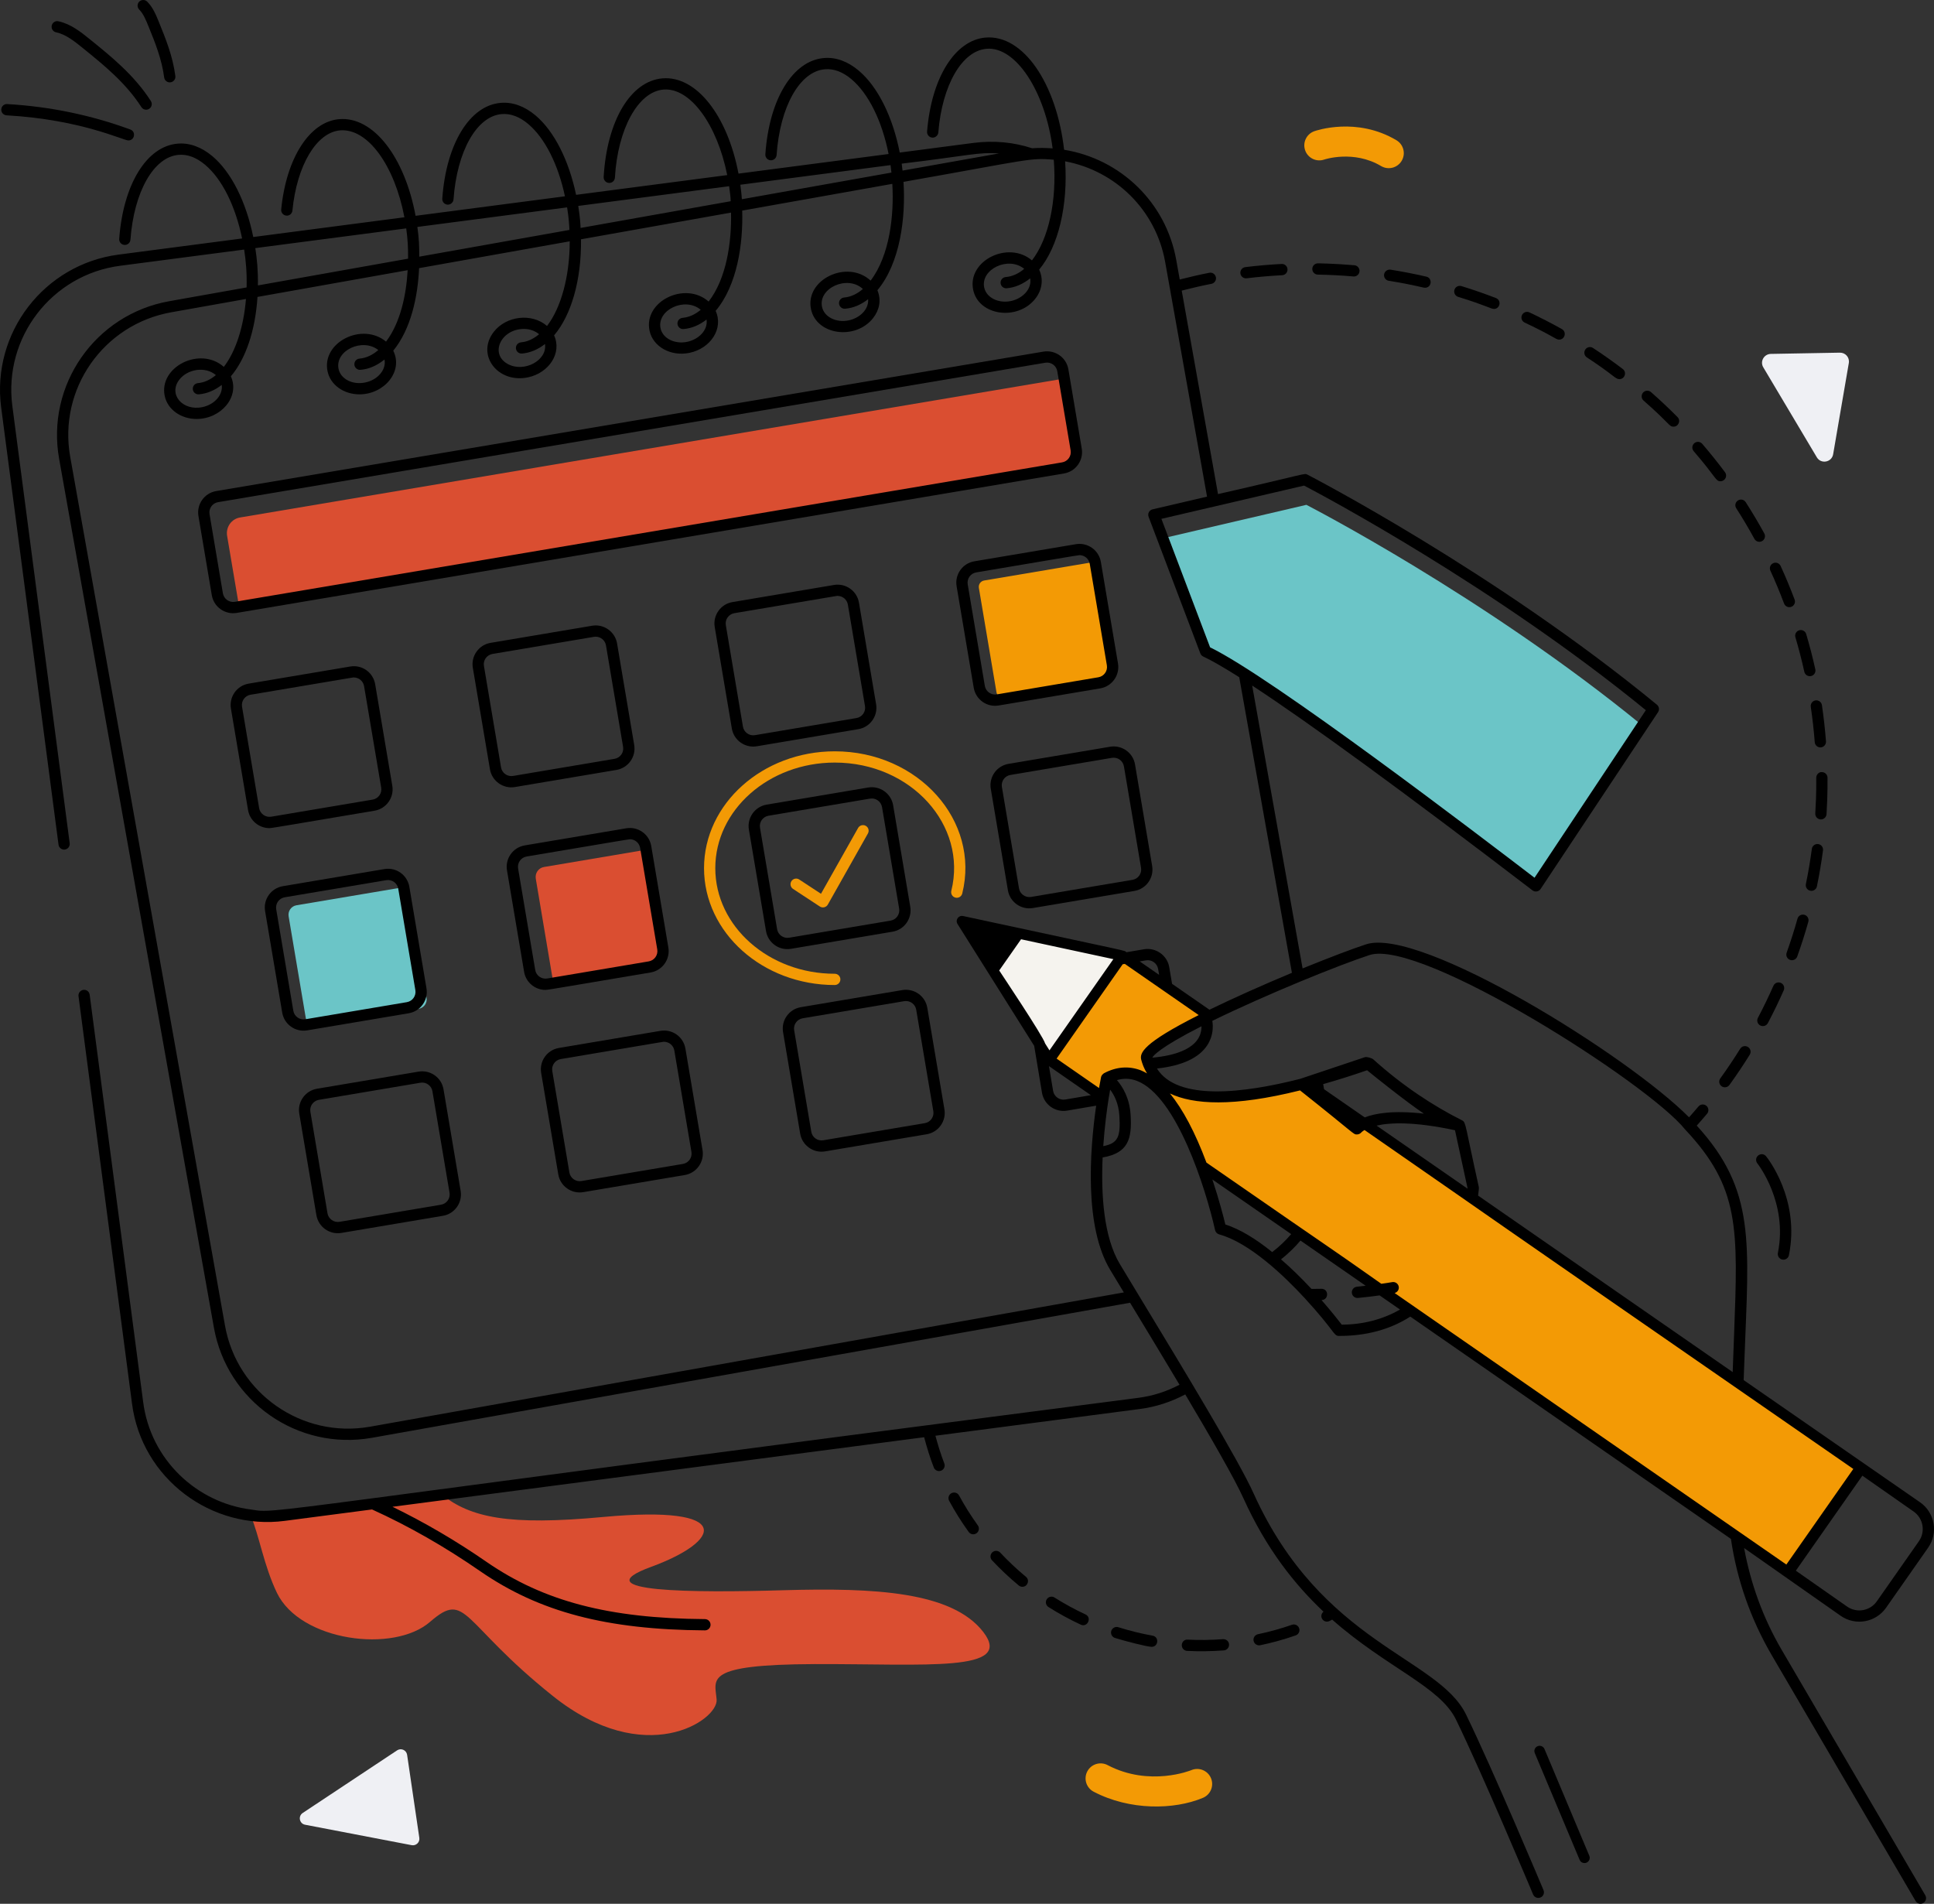 <?xml version="1.0" encoding="UTF-8"?>
<svg xmlns="http://www.w3.org/2000/svg" width="382" height="376" viewBox="0 0 382 376" fill="none">
  <rect x="0" y="0" width="382" height="376" fill="#333333" stroke="none"/>
  <g clip-path="url(#clip0_3154_2739)">
    <path d="M160.923 328.657C138.82 328.746 141.223 331.592 141.549 335.686C141.816 339.807 127.367 349.504 109.179 334.944C90.962 320.384 92.238 314.008 84.968 320.295C77.788 326.581 59.333 324.15 54.705 314.6C52.094 309.173 51.233 303.332 49.483 299.239C54.807 300.053 56.395 298.981 87.252 295.206C93.008 299.684 100.278 301.375 119.236 299.595C145.375 297.193 142.467 304.37 128.642 309.441C114.845 314.482 137.097 314.6 154.87 314.067C172.701 313.563 188.041 314.333 194.211 322.311C200.383 330.317 183.056 328.597 160.922 328.657H160.923Z" fill="#DA4E31"></path>
    <path d="M216.483 112.216L219.961 132.831C220.078 133.525 219.61 134.182 218.917 134.298L198.292 137.774C197.598 137.891 196.94 137.424 196.824 136.731L193.346 116.116C193.229 115.423 193.697 114.766 194.39 114.649L215.015 111.173C215.709 111.056 216.367 111.524 216.483 112.216Z" fill="#F39A05"></path>
    <path d="M212.578 88.761C212.874 90.481 211.688 92.112 209.967 92.409L47.229 119.839L44.855 105.813C44.587 104.093 45.715 102.462 47.466 102.195L210.204 74.765L212.578 88.762V88.761Z" fill="#DA4E31"></path>
    <path d="M80.859 176.949L84.251 197.059C84.425 198.088 83.731 199.063 82.701 199.237L62.581 202.628C61.552 202.801 60.576 202.108 60.402 201.079L57.009 180.969C56.836 179.94 57.53 178.965 58.56 178.791L78.68 175.4C79.709 175.227 80.684 175.92 80.859 176.949Z" fill="#6BC5C7"></path>
    <path d="M130.927 187.334C131.194 189.054 130.037 190.685 128.316 190.981L109.298 194.184L105.827 173.544C105.65 172.448 106.361 171.409 107.459 171.231L127.634 167.822L130.927 187.334V187.334Z" fill="#DA4E31"></path>
    <path d="M367.572 289.898L353.153 310.479C252.015 240.355 382.234 330.659 278.563 258.761H278.534C278.228 258.548 256.37 243.371 256.668 243.577C256.37 243.372 236.025 229.306 237.323 230.203V230.174C233.585 220.122 227.176 208.408 218.572 212.945C218.572 212.945 218.276 214.368 217.89 216.711L207.239 209.327L221.658 188.746L238.866 200.668C231.567 204.256 226.108 207.518 226.494 209.03C227.355 212.291 230.974 221.04 257.973 213.922C277.698 227.587 295.552 239.979 367.573 289.897L367.572 289.898Z" fill="#F39A05"></path>
    <path d="M221.666 188.745L207.248 209.334L190.005 181.931L221.666 188.745Z" fill="#F5F3EE"></path>
    <path d="M275.183 256.429L353.159 310.485L367.577 289.896L275.183 225.845V256.429Z" fill="#F39A05"></path>
    <path d="M164.88 194.543C150.642 194.543 139.058 184.19 139.058 171.465C139.058 158.74 150.641 148.385 164.88 148.385C181.381 148.385 193.631 162.109 190.062 176.47C189.915 177.068 189.301 177.432 188.714 177.281C188.119 177.134 187.755 176.53 187.903 175.934C191.1 163.022 179.993 150.608 164.88 150.608C151.869 150.608 141.283 159.963 141.283 171.464C141.283 182.964 151.869 192.318 164.88 192.318C165.494 192.318 165.992 192.816 165.992 193.429C165.992 194.043 165.494 194.541 164.88 194.541V194.543Z" fill="#F39A05"></path>
    <path d="M161.932 179.036L156.642 175.563C156.13 175.226 155.986 174.537 156.323 174.023C156.661 173.511 157.349 173.366 157.865 173.704L162.159 176.523L169.49 163.523C169.793 162.99 170.472 162.802 171.005 163.101C171.541 163.402 171.729 164.081 171.428 164.615L163.513 178.652C163.2 179.207 162.476 179.39 161.933 179.035L161.932 179.036Z" fill="#F39A05"></path>
    <path d="M324.403 143.296L303.367 174.968C283.993 160.14 248.835 133.599 238.123 128.678L229.668 106.318L258.032 99.705C258.032 99.705 293.25 117.794 324.403 143.297V143.296Z" fill="#6BC5C7"></path>
    <path d="M272.79 32.795C267.39 29.58 261.646 31.486 261.586 31.503C260.042 32.053 258.344 31.248 257.797 29.705C257.246 28.162 258.052 26.465 259.596 25.917C259.933 25.795 267.966 23.024 275.825 27.698C277.232 28.536 277.694 30.356 276.857 31.764C276.022 33.163 274.207 33.635 272.789 32.795H272.79Z" fill="#F39A05"></path>
    <path d="M365.177 71.691L362.081 89.708C361.817 91.305 359.692 91.721 358.861 90.326L348.285 72.554C347.592 71.415 348.398 69.94 349.747 69.897L363.418 69.651C364.516 69.64 365.355 70.591 365.177 71.691Z" fill="#EFF0F4"></path>
    <path d="M81.316 364.423L60.258 360.384C59.133 360.169 58.837 358.696 59.792 358.062L78.438 345.695C79.22 345.176 80.275 345.647 80.412 346.574L82.824 362.981C82.952 363.852 82.181 364.589 81.316 364.423V364.423Z" fill="#EFF0F4"></path>
    <path d="M216.007 353.858C214.557 353.096 213.999 351.303 214.761 349.853C215.522 348.404 217.318 347.847 218.769 348.608C227.062 352.965 235.233 349.637 235.313 349.602C236.826 348.968 238.562 349.682 239.194 351.193C239.827 352.704 239.114 354.441 237.602 355.073C231.923 357.461 223.145 357.606 216.007 353.858H216.007Z" fill="#F39A05"></path>
    <path d="M287.277 57.241C287.096 57.829 287.426 58.45 288.013 58.631C293.498 60.317 294.493 61.014 295.074 61.014C296.299 61.014 296.62 59.308 295.475 58.866C293.245 58.003 290.955 57.208 288.667 56.506C288.081 56.325 287.457 56.653 287.276 57.241H287.277Z" fill="black"></path>
    <path d="M273.384 54.185C273.288 54.791 273.703 55.36 274.31 55.457C279.341 56.254 280.993 56.83 281.471 56.83C282.789 56.83 283.001 54.929 281.719 54.635C279.388 54.096 277.013 53.633 274.657 53.259C274.066 53.174 273.481 53.578 273.384 54.185Z" fill="black"></path>
    <path d="M313.115 69.048C312.777 69.56 312.92 70.251 313.435 70.586C318.827 74.123 319.046 74.881 319.855 74.881C320.918 74.881 321.376 73.531 320.532 72.884C318.634 71.44 316.658 70.04 314.654 68.727C314.138 68.388 313.451 68.533 313.115 69.047V69.048Z" fill="black"></path>
    <path d="M302.098 61.699C301.537 61.434 300.878 61.678 300.617 62.232C300.355 62.788 300.594 63.449 301.15 63.712C307.037 66.482 307.263 67.075 307.956 67.075C309.1 67.075 309.496 65.55 308.501 64.993C306.41 63.823 304.254 62.714 302.097 61.699H302.098Z" fill="black"></path>
    <path d="M340.72 93.268C339.3 91.365 337.787 89.478 336.22 87.656C335.816 87.191 335.115 87.136 334.652 87.538C334.187 87.938 334.133 88.64 334.534 89.106C339.172 94.496 338.836 95.045 339.829 95.045C340.733 95.045 341.269 94.006 340.72 93.268Z" fill="black"></path>
    <path d="M353.818 119.845C354.393 119.63 354.684 118.988 354.468 118.413C353.627 116.173 352.697 113.942 351.706 111.781C351.448 111.219 350.783 110.976 350.231 111.234C349.672 111.491 349.427 112.151 349.684 112.708C350.653 114.821 351.563 117.004 352.385 119.195C352.599 119.764 353.233 120.063 353.818 119.845Z" fill="black"></path>
    <path d="M347.683 202.529C347.848 202.617 348.025 202.657 348.2 202.657C348.6 202.657 348.986 202.442 349.185 202.063C350.299 199.954 351.354 197.775 352.32 195.587C352.568 195.025 352.313 194.37 351.751 194.12C351.188 193.877 350.531 194.127 350.283 194.689C349.339 196.829 348.308 198.962 347.218 201.027C346.931 201.571 347.138 202.242 347.682 202.529H347.683Z" fill="black"></path>
    <path d="M354.99 188.904C355.798 186.65 356.534 184.343 357.179 182.047C357.344 181.457 356.999 180.842 356.407 180.676C355.812 180.513 355.201 180.857 355.035 181.448C354.406 183.692 353.687 185.949 352.895 188.155C352.688 188.733 352.989 189.37 353.568 189.577C353.691 189.622 353.818 189.641 353.943 189.641C354.399 189.641 354.827 189.359 354.99 188.904Z" fill="black"></path>
    <path d="M357.66 139.592C358.001 141.892 358.266 144.245 358.446 146.584C358.491 147.168 358.979 147.611 359.554 147.611C359.584 147.611 359.612 147.609 359.641 147.608C360.254 147.56 360.712 147.025 360.666 146.414C360.48 144.023 360.211 141.62 359.864 139.268C359.774 138.661 359.213 138.248 358.6 138.329C357.992 138.419 357.572 138.985 357.661 139.592H357.66Z" fill="black"></path>
    <path d="M360.772 160.793C361.022 156.76 360.963 153.938 360.968 153.599C360.965 152.986 360.467 152.493 359.855 152.493C359.267 152.426 358.74 152.995 358.743 153.611C358.738 154.04 358.802 156.642 358.55 160.654C358.513 161.267 358.98 161.794 359.592 161.834C359.617 161.835 359.64 161.835 359.664 161.835C360.246 161.835 360.736 161.382 360.773 160.793H360.772Z" fill="black"></path>
    <path d="M356.758 125.231C356.584 124.643 355.968 124.308 355.375 124.482C354.786 124.656 354.451 125.276 354.626 125.865C355.288 128.096 355.88 130.388 356.386 132.676C356.515 133.262 357.094 133.653 357.713 133.521C358.312 133.39 358.691 132.796 358.559 132.195C358.041 129.856 357.436 127.513 356.758 125.23V125.231Z" fill="black"></path>
    <path d="M348.038 106.869C348.577 106.576 348.775 105.899 348.481 105.361C347.342 103.274 346.106 101.194 344.811 99.178C344.481 98.662 343.791 98.51 343.274 98.844C342.757 99.175 342.608 99.863 342.939 100.38C344.205 102.352 345.413 104.386 346.527 106.426C346.821 106.964 347.498 107.164 348.037 106.869H348.038Z" fill="black"></path>
    <path d="M260.313 52.011C259.707 52.011 259.21 52.496 259.2 53.104C259.191 53.717 259.678 54.224 260.293 54.235C262.636 54.276 265 54.398 267.322 54.602C267.937 54.655 268.474 54.201 268.527 53.591C268.581 52.979 268.128 52.441 267.516 52.386C263.544 52.04 260.017 52.001 260.313 52.012L260.313 52.011Z" fill="black"></path>
    <path d="M324.532 77.541C324.126 78.003 324.173 78.705 324.633 79.111C329.941 83.768 329.653 84.267 330.55 84.267C331.531 84.267 332.036 83.076 331.341 82.373C329.659 80.675 327.896 79.015 326.102 77.44C325.641 77.034 324.935 77.08 324.531 77.541H324.532Z" fill="black"></path>
    <path d="M341.595 214.281C342.994 212.346 344.345 210.335 345.605 208.305C345.929 207.784 345.77 207.098 345.247 206.775C344.728 206.446 344.037 206.612 343.716 207.133C342.482 209.118 341.162 211.086 339.793 212.978C339.432 213.476 339.544 214.171 340.041 214.53C340.534 214.889 341.233 214.781 341.594 214.281H341.595Z" fill="black"></path>
    <path d="M245.969 52.757C245.359 52.83 244.924 53.385 245 53.995C245.073 54.606 245.632 55.039 246.238 54.963C248.569 54.679 250.929 54.475 253.253 54.355C253.866 54.323 254.337 53.8 254.306 53.187C254.276 52.573 253.773 52.096 253.137 52.133C250.764 52.257 248.352 52.465 245.969 52.756V52.757Z" fill="black"></path>
    <path d="M357.787 175.941C358.304 175.941 358.768 175.578 358.876 175.053C359.358 172.71 359.761 170.321 360.075 167.955C360.156 167.347 359.729 166.786 359.119 166.706C358.522 166.622 357.95 167.053 357.87 167.662C357.562 169.977 357.167 172.313 356.697 174.604C356.572 175.206 356.96 175.793 357.562 175.917C357.638 175.933 357.714 175.94 357.787 175.94V175.941Z" fill="black"></path>
    <path d="M241.737 325.952C242.35 325.904 242.807 325.37 242.761 324.758C242.715 324.145 242.193 323.705 241.566 323.734C239.267 323.913 236.906 323.944 234.592 323.83C233.947 323.761 233.455 324.271 233.425 324.884C233.395 325.498 233.866 326.021 234.479 326.051C236.804 326.169 239.249 326.142 241.737 325.952H241.737Z" fill="black"></path>
    <path d="M227.469 325.25C228.814 325.25 228.994 323.282 227.664 323.044C225.376 322.633 223.099 322.072 220.896 321.375C220.317 321.191 219.685 321.515 219.499 322.099C219.313 322.685 219.638 323.309 220.223 323.495C222.069 324.078 226.613 325.249 227.468 325.249L227.469 325.25Z" fill="black"></path>
    <path d="M201.223 313.135C201.43 313.306 201.683 313.39 201.933 313.39C202.978 313.39 203.438 312.08 202.643 311.421C200.863 309.949 199.154 308.341 197.567 306.644C197.149 306.196 196.441 306.173 195.993 306.591C195.546 307.011 195.521 307.715 195.941 308.164C197.594 309.929 199.37 311.6 201.223 313.134V313.135Z" fill="black"></path>
    <path d="M213.465 320.867C214.812 321.495 215.724 319.465 214.404 318.852C212.3 317.873 210.242 316.749 208.286 315.514C207.766 315.185 207.08 315.339 206.752 315.86C206.423 316.379 206.578 317.065 207.098 317.394C209.133 318.679 211.274 319.85 213.465 320.867Z" fill="black"></path>
    <path d="M192.886 302.812C193.384 302.454 193.497 301.758 193.138 301.26C191.783 299.38 190.536 297.394 189.431 295.356C189.14 294.817 188.469 294.617 187.923 294.908C187.383 295.2 187.183 295.875 187.475 296.416C188.624 298.537 189.922 300.605 191.333 302.561C191.69 303.056 192.385 303.174 192.886 302.813V302.812Z" fill="black"></path>
    <path d="M248.925 324.935C251.291 324.441 253.645 323.788 255.921 322.993C256.502 322.791 256.808 322.156 256.605 321.577C256.401 320.996 255.762 320.691 255.188 320.893C253.004 321.656 250.744 322.284 248.471 322.757C247.869 322.883 247.484 323.471 247.609 324.073C247.736 324.678 248.328 325.058 248.925 324.934V324.935Z" fill="black"></path>
    <path d="M73.979 160.114C76.315 159.721 77.882 157.51 77.486 155.184L74.105 135.143C73.713 132.817 71.517 131.238 69.174 131.637L49.122 135.016C46.762 135.413 45.223 137.645 45.613 139.947L48.995 159.988C49.346 162.075 51.163 163.555 53.213 163.555C53.767 163.555 58.188 162.761 73.979 160.114ZM51.188 159.618L47.807 139.577C47.621 138.476 48.356 137.401 49.493 137.21C72.695 133.31 69.621 133.801 69.888 133.801C70.871 133.801 71.742 134.512 71.912 135.514L75.293 155.555C75.48 156.666 74.736 157.732 73.608 157.922L53.556 161.302C52.461 161.478 51.376 160.737 51.188 159.617V159.618Z" fill="black"></path>
    <path d="M101.706 155.441L121.757 152.06C124.086 151.671 125.661 149.462 125.266 147.131L121.885 127.09C121.492 124.766 119.278 123.192 116.951 123.583L96.903 126.964C95.774 127.152 94.789 127.769 94.126 128.702C93.462 129.633 93.202 130.765 93.393 131.893L96.774 151.934C97.169 154.276 99.4 155.832 101.707 155.441H101.706ZM98.966 151.564L95.585 131.523C95.494 130.983 95.618 130.438 95.937 129.991C96.256 129.545 96.729 129.248 97.271 129.157L117.32 125.776C117.435 125.757 117.549 125.748 117.662 125.748C118.647 125.748 119.521 126.46 119.69 127.461L123.071 147.502C123.262 148.634 122.493 149.682 121.386 149.869L101.336 153.25C100.224 153.431 99.156 152.683 98.965 151.565L98.966 151.564Z" fill="black"></path>
    <path d="M149.485 147.388L169.535 144.008C170.662 143.818 171.649 143.202 172.311 142.271C172.975 141.339 173.235 140.206 173.044 139.078L169.663 119.037C169.272 116.711 167.077 115.141 164.73 115.531L144.678 118.91C142.352 119.303 140.779 121.516 141.171 123.841L144.552 143.882C144.904 145.969 146.721 147.449 148.771 147.449C149.006 147.449 149.245 147.429 149.485 147.389L149.485 147.388ZM146.745 143.511L143.364 123.47C143.175 122.354 143.931 121.292 145.049 121.103C168.251 117.203 165.177 117.694 165.444 117.694C166.428 117.694 167.3 118.405 167.47 119.407L170.851 139.448C170.942 139.988 170.816 140.532 170.499 140.98C170.18 141.427 169.707 141.724 169.165 141.815L149.114 145.195C148 145.381 146.934 144.627 146.746 143.51L146.745 143.511Z" fill="black"></path>
    <path d="M197.261 139.335L217.312 135.955C219.636 135.567 221.219 133.363 220.822 131.026L217.441 110.985C217.05 108.661 214.841 107.085 212.507 107.478L192.456 110.857C190.12 111.25 188.553 113.461 188.949 115.788L192.33 135.829C192.722 138.156 194.924 139.729 197.261 139.335ZM192.826 113.049C206.682 110.721 212.94 109.642 213.218 109.642C214.203 109.642 215.077 110.354 215.246 111.355L218.627 131.396C218.816 132.508 218.067 133.573 216.941 133.763L196.89 137.142C195.756 137.335 194.709 136.562 194.522 135.458L191.141 115.417C190.954 114.306 191.698 113.239 192.826 113.049Z" fill="black"></path>
    <path d="M46.765 121.049L210.155 93.511C211.282 93.32 212.269 92.704 212.931 91.773C213.593 90.841 213.854 89.709 213.663 88.582L211.027 72.953C210.631 70.608 208.414 69.055 206.095 69.446L42.703 96.985C40.377 97.377 38.803 99.59 39.196 101.916L41.833 117.544C42.223 119.863 44.417 121.443 46.766 121.049H46.765ZM44.025 117.173L41.388 101.544C41.2 100.428 41.956 99.366 43.074 99.177L206.466 71.638C207.62 71.451 208.648 72.231 208.833 73.324L211.47 88.952C211.561 89.492 211.436 90.036 211.118 90.483C210.801 90.93 210.327 91.227 209.785 91.318L46.395 118.857C45.285 119.047 44.216 118.299 44.027 117.173H44.025Z" fill="black"></path>
    <path d="M60.677 203.498L80.728 200.119C83.064 199.725 84.631 197.515 84.235 195.188L80.854 175.147C80.462 172.821 78.258 171.24 75.923 171.641L55.871 175.021C53.54 175.413 51.967 177.619 52.362 179.95L55.743 199.991C56.137 202.327 58.346 203.891 60.677 203.498ZM57.937 199.621L54.556 179.579C54.368 178.47 55.114 177.403 56.242 177.213L76.293 173.834C77.445 173.645 78.476 174.429 78.661 175.518L82.042 195.559C82.229 196.67 81.485 197.737 80.357 197.927L60.305 201.306C59.184 201.492 58.125 200.741 57.937 199.621Z" fill="black"></path>
    <path d="M128.507 192.065C130.833 191.673 132.407 189.462 132.014 187.137L128.633 167.095C128.237 164.749 126.018 163.197 123.7 163.588L103.649 166.967C101.289 167.364 99.75 169.596 100.14 171.898L103.521 191.939C103.875 194.038 105.694 195.506 107.733 195.506C108.297 195.506 112.344 194.774 128.506 192.065H128.507ZM105.715 191.569L102.334 171.528C102.149 170.427 102.883 169.352 104.02 169.161C117.504 166.895 124.145 165.752 124.416 165.752C125.386 165.752 126.268 166.449 126.439 167.466L129.82 187.508C130.009 188.624 129.253 189.684 128.135 189.874L108.084 193.253C106.942 193.438 105.901 192.675 105.715 191.569Z" fill="black"></path>
    <path d="M156.234 187.392L176.284 184.013C178.645 183.616 180.183 181.385 179.793 179.082L176.412 159.041C176.019 156.703 173.798 155.139 171.479 155.535L151.427 158.915C149.101 159.307 147.528 161.518 147.92 163.844L151.301 183.885C151.695 186.221 153.904 187.785 156.234 187.392H156.234ZM153.494 183.515L150.113 163.473C149.924 162.357 150.68 161.297 151.798 161.107L171.849 157.728C172.993 157.542 174.032 158.308 174.218 159.412L177.599 179.453C177.785 180.554 177.05 181.63 175.913 181.821L155.862 185.2C154.722 185.39 153.68 184.617 153.494 183.515Z" fill="black"></path>
    <path d="M199.206 150.861C196.87 151.255 195.303 153.465 195.698 155.792L199.08 175.833C199.47 178.145 201.668 179.734 204.011 179.339L224.062 175.959C226.423 175.562 227.961 173.331 227.571 171.029L224.19 150.988C223.798 148.656 221.593 147.089 219.257 147.481L199.206 150.861V150.861ZM221.997 151.36L225.378 171.4C225.564 172.501 224.829 173.576 223.692 173.767L203.641 177.147C202.551 177.325 201.463 176.582 201.273 175.462L197.892 155.421C197.704 154.31 198.449 153.244 199.577 153.054L219.629 149.674C220.775 149.488 221.811 150.259 221.997 151.36Z" fill="black"></path>
    <path d="M87.604 215.151C87.204 212.777 84.954 211.255 82.673 211.646L62.622 215.025C60.303 215.411 58.714 217.611 59.112 219.954L62.493 239.995C62.889 242.338 65.119 243.893 67.426 243.503L87.478 240.123C89.813 239.73 91.38 237.519 90.985 235.193L87.604 215.151ZM87.107 237.931L67.057 241.31C65.945 241.489 64.875 240.741 64.687 239.625L61.306 219.584C61.116 218.462 61.873 217.407 62.992 217.217L83.043 213.838C84.199 213.651 85.227 214.431 85.411 215.522L88.792 235.564C88.979 236.674 88.235 237.741 87.106 237.931H87.107Z" fill="black"></path>
    <path d="M135.382 207.098C134.99 204.772 132.792 203.196 130.449 203.592L110.399 206.972C108.038 207.369 106.5 209.6 106.89 211.902L110.271 231.944C110.661 234.255 112.86 235.844 115.204 235.449L135.255 232.07C137.582 231.677 139.155 229.465 138.763 227.139L135.382 207.098H135.382ZM134.886 229.878L114.834 233.257C113.734 233.445 112.655 232.692 112.466 231.573L109.085 211.531C108.899 210.43 109.634 209.355 110.771 209.164C133.971 205.264 130.897 205.755 131.164 205.755C132.148 205.755 133.02 206.467 133.19 207.468L136.571 227.509C136.759 228.626 136.003 229.688 134.886 229.877V229.878Z" fill="black"></path>
    <path d="M183.161 199.046C182.77 196.721 180.563 195.155 178.228 195.539L158.177 198.92C157.05 199.108 156.064 199.726 155.401 200.658C154.738 201.589 154.477 202.722 154.668 203.849L158.049 223.89C158.24 225.017 158.858 226.003 159.79 226.665C160.522 227.185 161.379 227.457 162.261 227.457C162.5 227.457 162.741 227.437 162.983 227.397L183.031 224.017C184.16 223.829 185.145 223.212 185.808 222.28C186.472 221.348 186.732 220.216 186.541 219.088L183.16 199.047L183.161 199.046ZM183.997 220.99C183.678 221.436 183.205 221.734 182.663 221.824L162.612 225.204C162.068 225.295 161.527 225.17 161.08 224.852C160.632 224.535 160.335 224.062 160.244 223.52L156.863 203.479C156.771 202.939 156.896 202.395 157.214 201.947C157.533 201.501 158.005 201.204 158.547 201.113L178.597 197.732C178.712 197.713 178.827 197.705 178.939 197.705C179.925 197.705 180.798 198.416 180.968 199.417L184.349 219.459C184.44 219.999 184.314 220.543 183.997 220.99Z" fill="black"></path>
    <path d="M379.258 296.711C377.409 295.424 346.257 273.849 344.404 272.568L344.562 268.35C345.409 245.406 346.839 235.116 335.138 222.309C335.828 221.533 336.516 220.756 337.183 219.959C337.575 219.486 337.513 218.786 337.04 218.392C336.572 218 335.87 218.062 335.473 218.534C334.869 219.258 334.242 219.963 333.618 220.67C321.529 208.462 280.559 183.002 269.822 186.504C267.166 187.37 262.639 189.09 257.284 191.262L247.326 135.396C258.679 142.828 277.418 156.509 302.691 175.845C303.209 176.241 303.942 176.104 304.294 175.577L327.494 140.653C327.81 140.178 327.714 139.541 327.274 139.179C295.35 112.936 258.608 93.928 258.239 93.739C257.574 93.4 258.125 93.593 240.581 97.583L233.41 57.395C235.357 56.901 237.323 56.433 239.281 56.056C239.885 55.941 240.28 55.357 240.163 54.755C240.046 54.149 239.463 53.749 238.861 53.873C236.912 54.248 234.958 54.716 233.019 55.203L232.335 51.37C230.299 39.936 221.295 31.386 210.18 29.577C208.676 16.442 202.085 6.794 194.658 7.42C188.606 7.939 183.965 15.399 183.115 25.983C183.067 26.593 183.524 27.131 184.136 27.18C184.726 27.219 185.285 26.774 185.335 26.159C186.082 16.848 189.995 10.053 194.848 9.636C200.602 9.122 206.441 17.988 207.913 29.308C206.573 29.206 205.225 29.179 203.868 29.281C200.196 28.08 196.317 27.716 192.318 28.221L177.716 30.129C176.34 23.124 173.416 17.147 169.601 13.934C167.44 12.114 165.062 11.254 162.756 11.462C156.575 11.966 151.92 19.605 151.171 30.473C151.129 31.085 151.591 31.616 152.204 31.659C152.799 31.693 153.347 31.241 153.391 30.626C154.05 21.052 157.976 14.083 162.943 13.678C164.673 13.533 166.445 14.185 168.167 15.634C171.59 18.516 174.231 23.965 175.513 30.417L145.867 34.29C143.707 22.898 137.58 14.912 130.84 15.477C124.545 16.018 119.882 23.844 119.233 34.953C119.198 35.567 119.666 36.092 120.279 36.129C120.91 36.163 121.417 35.695 121.455 35.084C122.017 25.435 126.044 18.121 131.028 17.692C136.339 17.233 141.656 24.633 143.639 34.581L113.789 38.481C112.36 31.681 109.479 25.909 105.761 22.783C103.601 20.969 101.238 20.113 98.907 20.317C92.769 20.818 88.127 28.421 87.358 39.234C87.315 39.846 87.776 40.377 88.389 40.421C88.959 40.456 89.534 40.004 89.577 39.39C90.255 29.868 94.166 22.935 99.095 22.533C100.838 22.386 102.605 23.038 104.328 24.486C107.657 27.284 110.258 32.527 111.587 38.769L82.084 42.624C79.95 31.086 73.782 22.96 66.992 23.533C61.144 24.037 56.542 31.204 55.543 41.367C55.482 41.978 55.929 42.523 56.541 42.582C57.155 42.662 57.697 42.197 57.757 41.584C58.634 32.663 62.511 26.15 67.18 25.747C72.647 25.304 77.941 32.698 79.879 42.912L50.024 46.811C48.617 39.893 45.71 34.006 41.941 30.838C39.781 29.024 37.398 28.166 35.089 28.372C28.97 28.87 24.332 36.43 23.545 47.182C23.5 47.795 23.961 48.328 24.574 48.372C25.184 48.418 25.72 47.959 25.765 47.344C26.457 37.879 30.365 30.988 35.276 30.586C37.017 30.432 38.785 31.092 40.508 32.54C43.886 35.379 46.511 40.735 47.82 47.098L23.441 50.283C8.721 52.201 -1.691 65.73 0.227 80.445L11.56 166.828C11.633 167.388 12.111 167.795 12.661 167.795C12.709 167.795 12.758 167.792 12.808 167.785C13.416 167.705 13.846 167.148 13.765 166.539L2.434 80.157C0.674 66.659 10.227 54.249 23.728 52.49L48.227 49.289C48.57 51.547 48.783 53.845 48.709 56.768L33.447 59.486C18.773 62.089 9.059 76.081 11.688 90.668L42.248 262.188C44.838 276.772 58.769 286.574 73.475 283.965L223.209 257.291L223.754 258.192C226.513 262.744 229.786 268.148 232.973 273.487C230.435 274.817 227.711 275.705 224.836 276.073C47.444 298.99 55.172 298.984 49.623 298.137C38.856 296.796 29.743 288.299 28.276 276.883L17.713 196.46C17.635 195.852 17.072 195.401 16.466 195.503C15.856 195.583 15.428 196.14 15.508 196.749L26.069 277.17C27.985 292.102 41.838 302.267 56.245 300.372L73.485 298.117C80.672 301.374 87.865 305.473 94.87 310.326C106.538 318.372 119.804 321.864 139.228 321.999H139.235C139.847 321.999 140.344 321.507 140.348 320.895C140.352 320.281 139.858 319.78 139.243 319.775C120.299 319.642 107.407 316.27 96.134 308.497C90.033 304.271 83.787 300.637 77.52 297.589L182.538 283.851C183.067 285.869 183.688 287.876 184.438 289.824C184.661 290.409 185.317 290.681 185.875 290.464C186.449 290.244 186.736 289.599 186.516 289.027C185.83 287.242 185.26 285.405 184.765 283.56L225.122 278.28C228.297 277.871 231.308 276.884 234.11 275.399C239.202 283.966 243.88 292.085 245.596 295.901C250.135 305.938 255.763 312.984 261.418 318.31C260.567 318.997 261.088 320.271 262.103 320.271C262.271 320.271 262.442 320.234 262.601 320.152C262.779 320.063 262.954 319.969 263.131 319.877C273.861 329.35 284.38 333.078 287.564 339.581C292.854 350.431 302.721 373.93 302.817 374.159C303.053 374.724 303.702 374.991 304.273 374.756C304.84 374.52 305.107 373.868 304.872 373.301C304.776 373.072 294.881 349.509 289.564 338.606C284.014 327.265 261.061 324.691 247.625 294.986C244.662 288.4 233.678 270.274 225.658 257.039L221.189 249.647C217.983 244.308 217.463 235.917 217.79 228.599C222.786 227.735 223.627 225.032 223.313 220.159C223.098 216.803 221.713 214.59 220.609 213.322C221.946 212.934 223.248 212.971 224.553 213.468C232.443 216.478 238.189 234.884 240.006 242.958C240.096 243.362 240.402 243.681 240.8 243.79C246.744 245.406 253.568 251.898 257.748 256.428C263.748 262.977 263.373 263.837 264.461 263.846C269.852 263.858 274.552 262.591 278.561 260.031C294.259 270.915 326.188 293.049 341.891 303.935C343.072 312.011 345.776 319.749 349.97 326.934L378.363 375.449C378.57 375.802 378.942 375.999 379.325 375.999C380.174 375.999 380.721 375.071 380.285 374.326L351.891 325.812C348.215 319.512 345.78 312.761 344.498 305.742C345.82 306.665 362.247 318.192 363.566 319.12C366.491 321.167 370.507 320.424 372.528 317.538L380.842 305.666C382.877 302.76 382.167 298.742 379.26 296.709L379.258 296.711ZM257.582 95.904C261.434 97.922 295.227 115.885 325.083 140.261L303.098 173.355C292.206 165.03 251.329 133.823 239.015 127.849L229.4 102.472C229.889 102.358 258.206 95.758 257.582 95.904V95.904ZM197.342 30.298L178.266 33.695C178.214 33.236 178.166 32.774 178.1 32.321C191.743 30.686 193.041 30.03 197.341 30.298H197.342ZM175.899 32.609C175.97 33.096 176.021 33.591 176.076 34.086L146.53 39.347C146.466 38.536 146.446 38.032 146.23 36.486L175.899 32.609ZM144.014 36.775C144.368 39.234 144.298 39.441 144.321 39.741L114.676 45.02C114.631 44.282 114.622 43.249 114.214 40.669L144.014 36.775ZM112.014 40.956C112.368 43.195 112.423 44.494 112.471 45.412L82.814 50.693C82.798 48.355 82.78 47.346 82.439 44.819L112.014 40.956ZM80.236 45.107C80.543 47.353 80.611 48.81 80.606 51.087L50.943 56.37C50.977 53.297 50.766 51.22 50.429 49.002L80.237 45.107H80.236ZM219.279 250.791L221.976 255.252L73.086 281.776C59.661 284.156 46.818 275.196 44.439 261.798L13.877 90.275C11.46 76.854 20.415 64.058 33.836 61.674L48.583 59.049C48.122 64.641 46.525 69.465 44.209 72.456C39.487 68.309 31.329 72.485 32.534 78.196C33.106 80.918 35.772 82.748 38.834 82.748C43.632 82.748 47.431 78.378 45.602 74.317C48.525 70.896 50.437 65.285 50.857 58.643L80.52 53.361C80.247 58.145 79.149 63.63 76.251 67.472C71.54 63.556 63.49 67.614 64.697 73.331C65.269 76.053 67.935 77.883 70.997 77.883C75.898 77.883 79.709 73.34 77.675 69.264C81.201 64.948 82.528 58.53 82.778 52.959L112.53 47.66C112.527 54.63 110.801 60.807 108.046 64.381C105.068 61.784 100.005 62.357 97.528 65.541C93.988 70.094 98.315 75.788 104.302 74.522C108.382 73.663 111.056 69.765 109.444 66.232C112.829 62.249 114.857 55.327 114.758 47.262L144.391 41.986C144.52 47.813 143.509 54.99 139.967 59.557C135.31 55.462 127.073 59.517 128.293 65.3C128.956 68.456 132.474 70.467 136.211 69.682C140.319 68.818 142.962 64.93 141.352 61.395C145.607 56.357 146.795 48.189 146.599 41.592L176.248 36.312C176.622 42.601 175.709 50.475 171.964 55.424C167.35 51.162 158.956 55.226 160.188 61.062C161.268 66.188 168.96 67.244 172.446 62.831C173.696 61.247 174.115 59.272 173.305 57.323C177.813 51.93 178.916 42.963 178.457 35.918C203.112 31.57 203.396 31.111 208.139 31.548C208.775 39.651 207.134 47.155 203.829 51.428C199.139 47.438 191.012 51.504 192.222 57.243C193.304 62.386 201.008 63.417 204.48 59.011C205.895 57.221 206.112 55.064 205.249 53.254C209.045 48.71 210.971 40.58 210.381 31.862C220.323 33.722 228.312 41.47 230.144 51.758L238.411 98.086L227.656 100.593C227.343 100.666 227.078 100.869 226.926 101.153C226.775 101.435 226.753 101.77 226.868 102.069L237.091 129.054C237.195 129.327 237.4 129.546 237.664 129.669C239.338 130.445 241.743 131.833 244.771 133.749L255.178 192.129C249.283 194.592 243.564 197.152 238.89 199.422L231.503 194.305L230.941 190.988C230.544 188.69 228.329 187.112 226.01 187.471L222.495 188.065C221.757 187.603 225.488 188.505 190.223 180.915C189.34 180.717 188.633 181.699 189.125 182.483L204.271 206.555L205.814 215.832C206.214 218.149 208.418 219.743 210.775 219.348L216.512 218.369C215.208 227.532 214.187 242.313 219.276 250.789L219.279 250.791ZM39.289 77.881C40.925 77.738 42.432 77.074 43.795 76.024C44.069 77.954 42.419 79.891 39.995 80.402C36.062 81.235 33.175 77.868 35.434 74.964C37.018 72.928 40.489 72.266 42.643 74.079C41.556 74.987 40.368 75.556 39.095 75.666C38.483 75.719 38.029 76.258 38.084 76.871C38.137 77.48 38.673 77.936 39.289 77.882V77.881ZM71.196 73.041C72.905 72.899 74.501 72.185 75.945 71C76.338 72.982 74.648 75.012 72.158 75.537C69.669 76.071 67.295 74.868 66.875 72.874C66.106 69.235 71.59 66.665 74.721 69.131C73.575 70.123 72.327 70.716 71.011 70.826C70.4 70.877 69.943 71.414 69.996 72.026C70.046 72.644 70.594 73.097 71.197 73.041H71.196ZM103.11 69.825C104.757 69.681 106.275 69.009 107.645 67.945C108.13 71.169 103.544 73.627 100.338 71.915C96.642 69.941 98.917 64.964 103.496 64.964C104.672 64.964 105.711 65.368 106.48 66.008C105.389 66.924 104.195 67.498 102.915 67.61C102.304 67.663 101.85 68.202 101.904 68.815C101.958 69.424 102.494 69.879 103.11 69.825ZM135.015 64.986C136.642 64.851 138.166 64.192 139.556 63.109C139.875 65.266 137.914 67.053 135.756 67.506C133.271 68.034 130.893 66.838 130.471 64.843C129.706 61.211 135.289 58.553 138.408 61.187C137.297 62.108 136.096 62.665 134.83 62.771C134.219 62.821 133.762 63.359 133.815 63.971C133.865 64.588 134.413 65.041 135.016 64.986H135.015ZM166.926 60.973C168.555 60.838 170.081 60.176 171.472 59.09C171.625 61.18 169.732 62.833 167.65 63.269C165.163 63.802 162.787 62.6 162.365 60.606C161.58 56.88 167.41 54.25 170.434 57.075C169.293 58.058 168.05 58.647 166.74 58.757C166.129 58.807 165.673 59.344 165.725 59.957C165.776 60.574 166.323 61.027 166.926 60.972V60.973ZM198.835 56.932C200.48 56.795 202.051 56.109 203.48 54.974C203.86 57.131 201.901 58.987 199.686 59.452C197.2 59.979 194.823 58.783 194.401 56.789C193.641 53.182 199.157 50.521 202.299 53.096C201.162 54.059 199.942 54.61 198.65 54.717C198.039 54.768 197.582 55.305 197.634 55.918C197.685 56.535 198.232 56.988 198.835 56.933V56.932ZM228.949 192.536L225.112 189.878L226.369 189.668C227.494 189.486 228.558 190.258 228.751 191.365L228.949 192.535V192.536ZM206.43 206.085C206.078 204.703 197.602 192.05 197.361 191.671L201.678 185.505L219.912 189.429L207.287 207.447L206.43 206.084V206.085ZM215.465 216.295L210.403 217.158C209.294 217.342 208.205 216.585 208.01 215.462L207.185 210.555L215.464 216.295H215.465ZM221.092 220.303C221.364 224.523 220.836 225.8 217.914 226.362C218.176 222.549 218.628 219.168 218.986 216.893C219.092 216.253 219.188 215.697 219.276 215.207C220.063 216.244 220.936 217.892 221.092 220.304V220.303ZM225.417 209.316C225.524 209.72 225.658 210.122 225.815 210.522C225.953 210.82 226.079 211.198 226.564 212.004C226.159 211.783 225.756 211.549 225.345 211.393C222.955 210.484 220.498 210.672 218.053 211.964C218.042 211.97 218.036 211.982 218.025 211.987C217.954 212.029 217.896 212.091 217.835 212.149C217.666 212.305 217.53 212.492 217.482 212.721C217.482 212.721 217.318 213.516 217.074 214.884L208.697 209.076L221.749 190.44L222.175 190.369C222.751 190.768 237.694 201.121 236.765 200.478C225.703 206.057 225.074 207.969 225.418 209.317L225.417 209.316ZM237.317 202.687C237.357 207.082 231.99 208.501 227.605 208.889C227.789 208.493 229.037 206.897 237.317 202.687ZM228.52 211.036C233.463 210.491 236.814 208.952 238.46 206.431C239.663 204.59 239.63 202.727 239.455 201.619C250.314 196.317 264.594 190.549 270.51 188.62C280.645 185.335 325.651 214.031 332.848 223.08C343.611 234.535 343.312 242.452 342.511 263.613L342.237 270.986L291.948 236.13C292.06 235.242 292.145 234.693 292.083 234.39C289.393 222.304 289.576 221.663 288.812 221.282C282.989 218.368 276.903 214.331 271.239 209.215C271.016 209.016 269.99 208.659 269.574 208.799L256.843 213.063C245.694 215.915 232.565 217.515 228.519 211.037L228.52 211.036ZM287.389 223.223L289.873 234.693C289.872 234.706 289.868 234.743 289.866 234.758C271.661 222.139 271.821 222.255 271.899 222.309C274.515 221.705 279.231 221.475 287.389 223.223ZM269.56 220.688L261.528 215.124L261.349 214.116C264.017 213.361 266.907 212.457 270.025 211.377C271.431 212.545 277.868 217.691 281.244 219.944C275.169 219.255 271.581 219.887 269.56 220.688ZM242.027 241.835C241.697 240.459 240.82 237.009 239.466 232.952L255.032 243.737C253.923 245.035 252.675 246.225 251.282 247.284C247.934 244.58 244.82 242.726 242.028 241.835H242.027ZM265.025 261.623C264.408 260.818 262.971 258.995 261.021 256.761H261.042C262.496 256.727 262.495 254.508 260.99 254.537C260.341 254.552 259.691 254.557 259.04 254.56C256.968 252.338 254.952 250.387 253.024 248.724C254.44 247.603 255.731 246.367 256.869 245.01L269.736 253.927C269.163 253.991 268.597 254.074 268.02 254.128C267.407 254.186 266.959 254.728 267.014 255.339C267.071 255.933 267.588 256.396 268.225 256.344C269.656 256.211 271.075 256.037 272.498 255.841L276.526 258.633C273.197 260.547 269.361 261.59 265.025 261.623H265.025ZM275.467 255.372C276.016 255.223 276.377 254.69 276.276 254.118C276.168 253.514 275.591 253.11 274.985 253.218C274.275 253.345 273.561 253.447 272.839 253.55C259.618 244.249 268.996 250.885 238.297 229.614C236.058 223.635 233.644 219.095 231.082 215.958C235.663 218.149 243.534 218.664 256.783 215.356C267.803 224.086 267.269 224.055 268.002 224.055C268.34 224.055 268.682 223.905 268.909 223.632C268.917 223.623 269.099 223.432 269.521 223.181C304.225 247.244 279.098 229.942 366.064 290.116L352.839 309C314.565 282.461 275.085 255.109 275.466 255.372L275.467 255.372ZM379.017 304.394L370.703 316.266C369.371 318.164 366.745 318.629 364.838 317.3L354.709 310.211L367.851 291.445L377.983 298.532C379.884 299.863 380.347 302.492 379.017 304.393V304.394Z" fill="black"></path>
    <path d="M313.363 367.876C313.893 367.654 314.141 367.046 313.919 366.517L305.062 345.432C304.84 344.901 304.224 344.656 303.702 344.876C303.172 345.098 302.924 345.705 303.146 346.234L312.003 367.32C312.227 367.854 312.84 368.096 313.363 367.876Z" fill="black"></path>
    <path d="M352.258 248.786C352.777 248.786 353.241 248.423 353.347 247.894C355.581 236.86 349.116 228.711 348.839 228.369C348.455 227.892 347.755 227.816 347.275 228.204C346.798 228.587 346.724 229.288 347.107 229.767C347.168 229.842 353.186 237.471 351.165 247.454C351.027 248.139 351.551 248.786 352.258 248.786Z" fill="black"></path>
    <path d="M0.251 21.602C0.216 22.216 0.685 22.741 1.298 22.777C16.056 23.62 24.322 27.736 25.361 27.736C26.597 27.736 26.908 26.009 25.745 25.58C17.991 22.726 9.809 21.035 1.426 20.555C0.801 20.507 0.287 20.99 0.251 21.602Z" fill="black"></path>
    <path d="M17.747 7.756C15.988 6.334 13.995 4.724 11.534 4.204C10.929 4.064 10.342 4.461 10.216 5.061C10.088 5.662 10.473 6.253 11.073 6.379C13.012 6.788 14.707 8.16 16.347 9.485C20.52 12.861 24.838 16.353 27.93 21.158C28.144 21.489 28.502 21.67 28.868 21.67C29.73 21.67 30.283 20.704 29.802 19.957C26.515 14.849 22.057 11.243 17.746 7.756H17.747Z" fill="black"></path>
    <path d="M32.428 15.302C32.502 15.862 32.98 16.27 33.531 16.27C34.215 16.27 34.72 15.669 34.636 15.015C34.12 11.078 32.729 7.657 31.383 4.349C30.827 2.981 30.198 1.429 29.068 0.318C28.632 -0.112 27.928 -0.105 27.495 0.332C27.065 0.769 27.07 1.473 27.509 1.905C28.309 2.69 28.846 4.016 29.322 5.186C30.614 8.363 31.951 11.65 32.427 15.301L32.428 15.302Z" fill="black"></path>
  </g>
  <defs>
    <clipPath id="clip0_3154_2739">
      <rect width="382" height="376" fill="white"></rect>
    </clipPath>
  </defs>
</svg>
